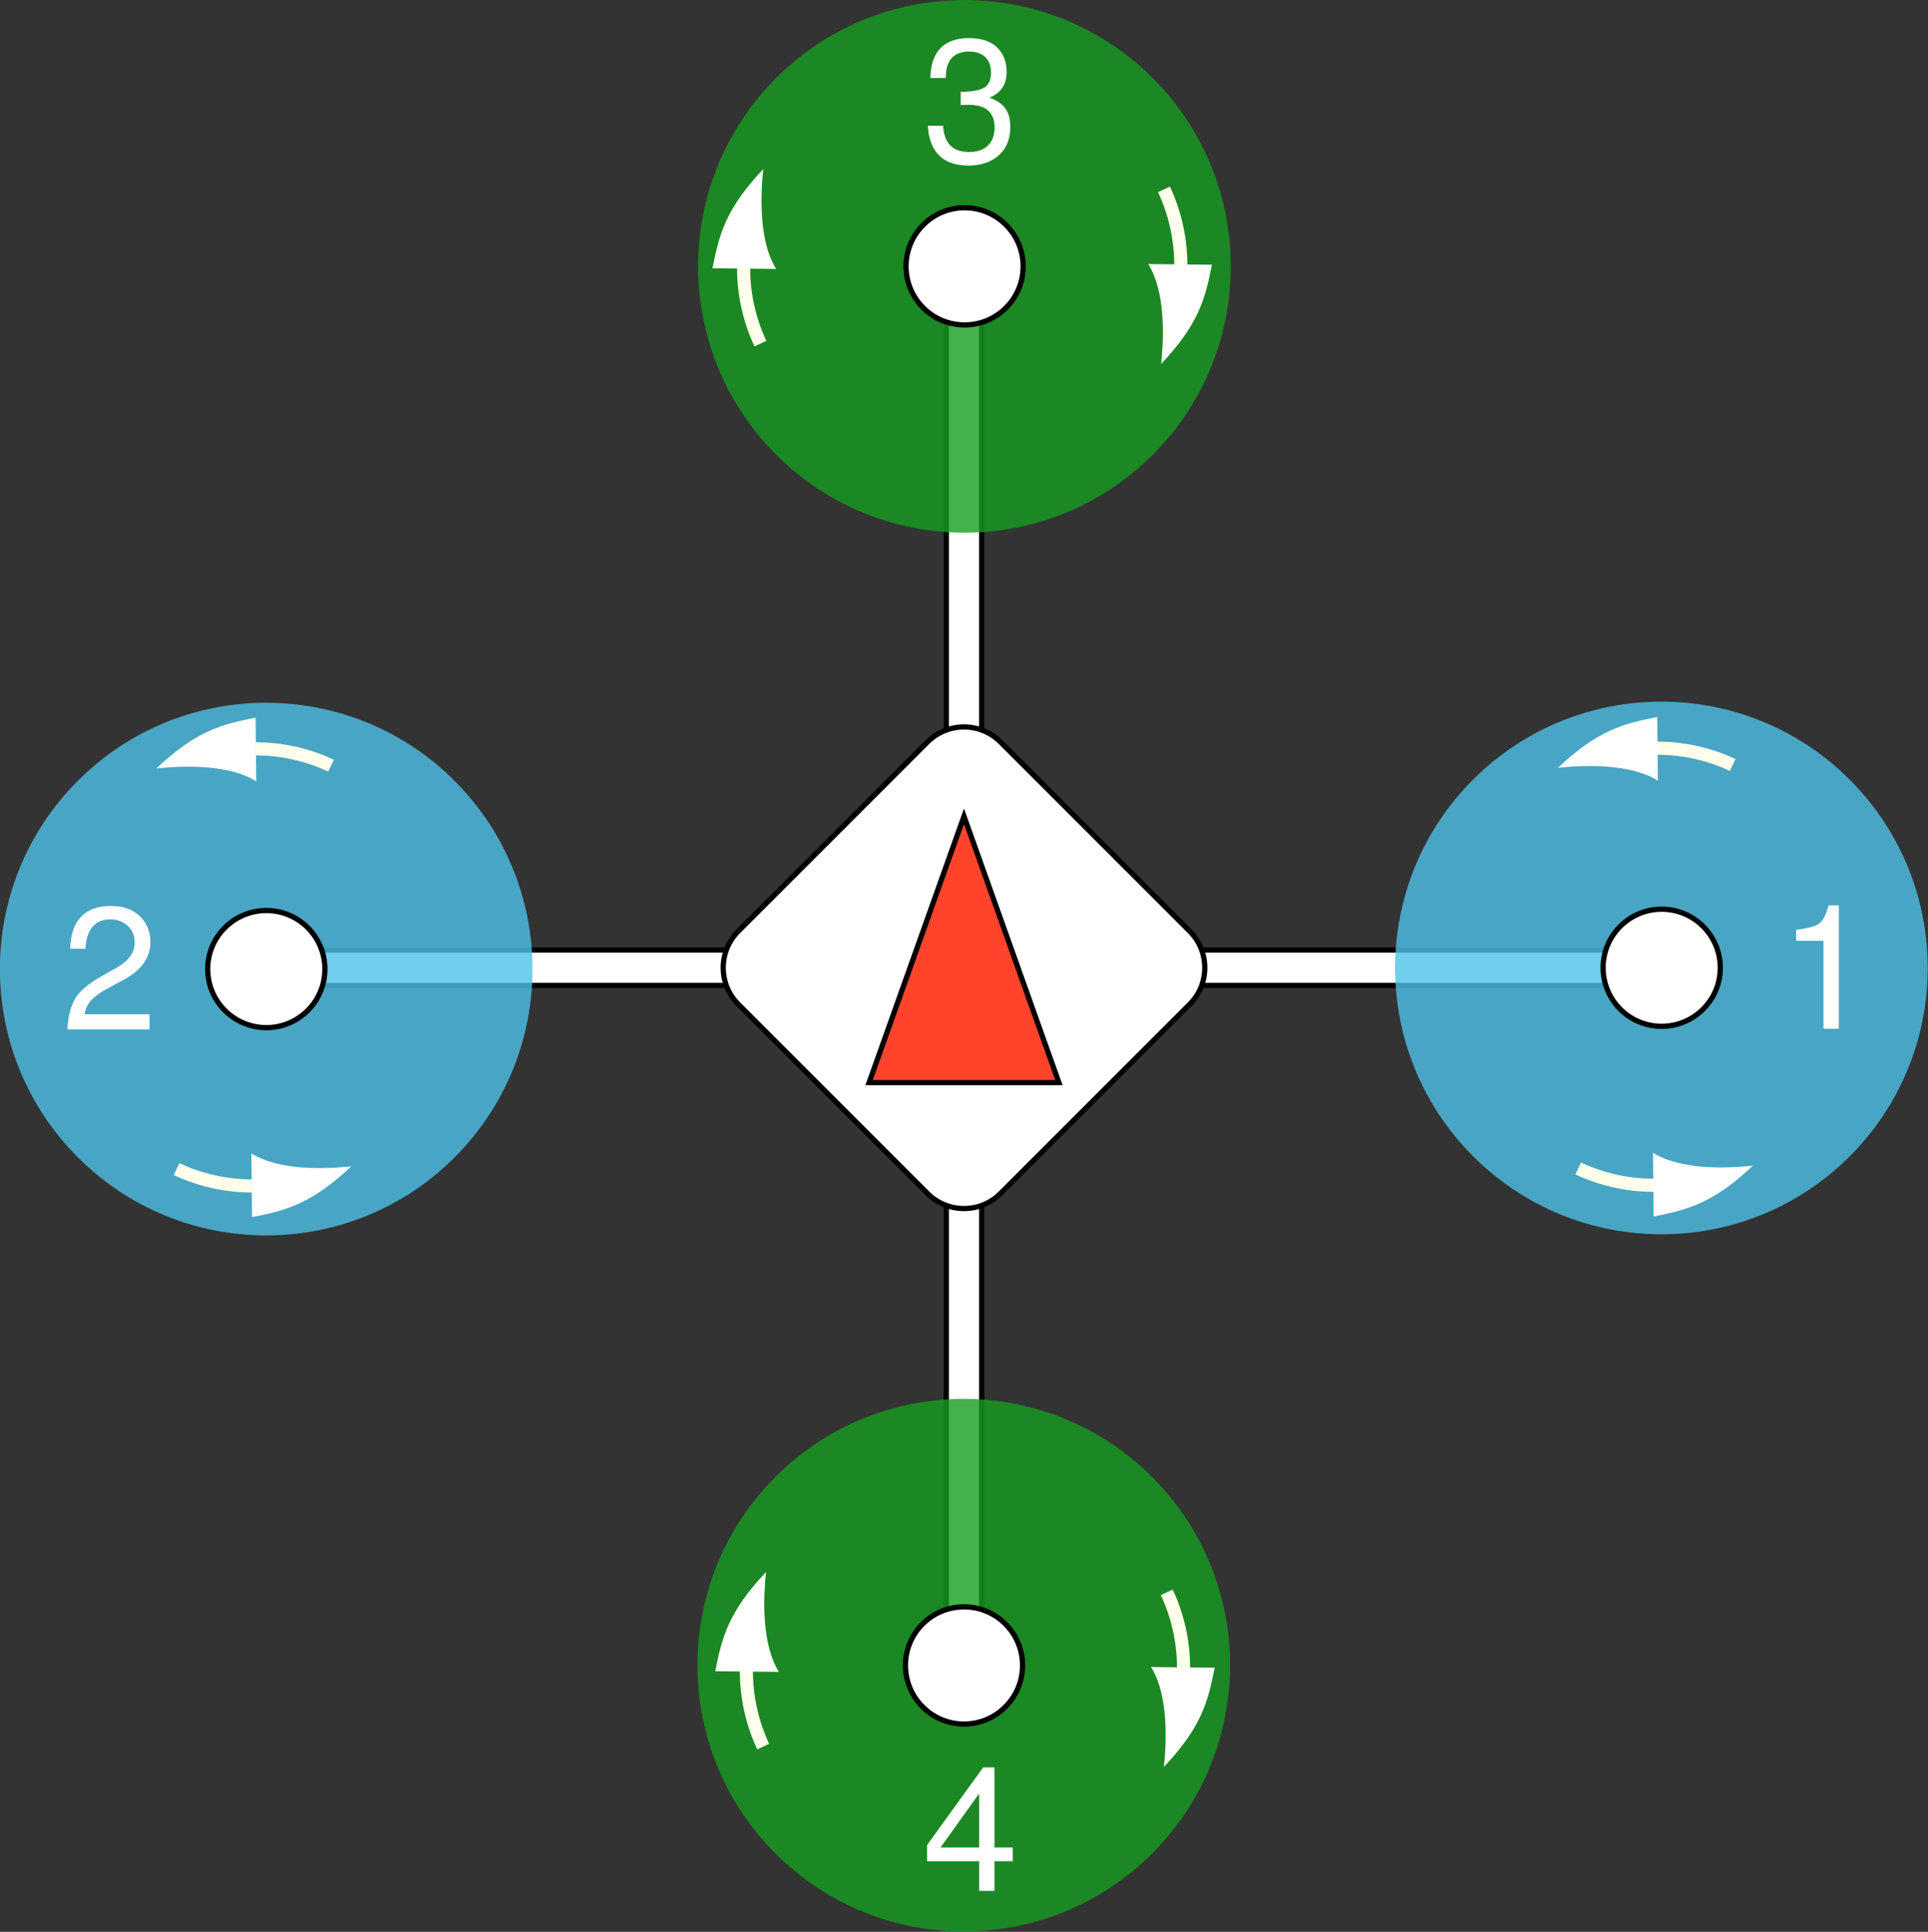 <?xml version="1.0" encoding="UTF-8" standalone="no"?>
<!-- Generator: Adobe Illustrator 19.2.0, SVG Export Plug-In . SVG Version: 6.00 Build 0)  -->

<svg
   xmlns:dc="http://purl.org/dc/elements/1.1/"
   xmlns:cc="http://creativecommons.org/ns#"
   xmlns:rdf="http://www.w3.org/1999/02/22-rdf-syntax-ns#"
   xmlns:svg="http://www.w3.org/2000/svg"
   xmlns="http://www.w3.org/2000/svg"
   xmlns:sodipodi="http://sodipodi.sourceforge.net/DTD/sodipodi-0.dtd"
   xmlns:inkscape="http://www.inkscape.org/namespaces/inkscape"
   version="1.1"
   id="draw"
   x="0px"
   y="0px"
   viewBox="0 0 369.161 369.857"
   enable-background="new 0 0 369.161 369.857"
   xml:space="preserve"
   sodipodi:docname="QuadRotorPlus.svg"
   inkscape:version="0.92.1 r"><rect x="0" y="0" width="369.161" height="369.857" fill="#333333" stroke="none"/><defs
     id="defs7510" /><sodipodi:namedview
     pagecolor="#ffffff"
     bordercolor="#666666"
     borderopacity="1"
     objecttolerance="10"
     gridtolerance="10"
     guidetolerance="10"
     inkscape:pageopacity="0"
     inkscape:pageshadow="2"
     inkscape:window-width="1920"
     inkscape:window-height="1019"
     id="namedview7508"
     showgrid="true"
     inkscape:zoom="2"
     inkscape:cx="179.28415"
     inkscape:cy="193.21557"
     inkscape:window-x="1920"
     inkscape:window-y="0"
     inkscape:window-maximized="1"
     inkscape:current-layer="draw"><inkscape:grid
       type="xygrid"
       id="grid8005" /></sodipodi:namedview><title
     id="title7473">QuadRotorPlus</title><rect
     x="181.192"
     y="51.713"
     fill="#FFFFFF"
     stroke="#000000"
     stroke-miterlimit="10"
     width="6.777"
     height="267.144"
     id="rect7475" /><rect
     x="50.999"
     y="181.896"
     fill="#FFFFFF"
     stroke="#000000"
     stroke-miterlimit="10"
     width="267.161"
     height="6.777"
     id="rect7477" /><path
     fill="#FFFFFF"
     stroke="#000000"
     stroke-miterlimit="10"
     d="M227.78,192.289l-36.195,36.195  c-3.869,3.869-10.141,3.869-14.009,0l-36.195-36.195c-3.869-3.869-3.869-10.141,0-14.009l36.195-36.195  c3.869-3.869,10.141-3.869,14.009,0l36.195,36.195C231.649,182.148,231.649,188.42,227.78,192.289z"
     id="path7479" /><polygon
     fill="#FF442B"
     stroke="#000000"
     stroke-miterlimit="10"
     points="166.403,207.285 184.58,156.285 202.758,207.285 "
     id="polygon7481" /><g
     opacity="0.8"
     id="g7485"><ellipse
       transform="matrix(0.709 -0.705 0.705 0.709 -38.092 278.257)"
       fill="#4EC3E8"
       cx="318.162"
       cy="185.291"
       rx="50.993"
       ry="51.004"
       id="ellipse7483" /></g><path
     fill="#FFFFFF"
     stroke="#000000"
     stroke-miterlimit="10"
     d="M326.101,177.368c-4.374-4.384-11.473-4.393-15.858-0.019  c-4.384,4.374-4.393,11.473-0.019,15.858c4.365,4.375,11.447,4.394,15.835,0.042c4.397-4.335,4.446-11.414,0.111-15.811  C326.147,177.414,326.124,177.391,326.101,177.368z"
     id="path7487" /><g
     opacity="0.8"
     id="g7491"><ellipse
       transform="matrix(0.709 -0.705 0.705 0.709 -115.998 89.944)"
       fill="#4EC3E8"
       cx="51"
       cy="185.546"
       rx="50.993"
       ry="51.004"
       id="ellipse7489" /></g><path
     fill="#FFFFFF"
     stroke="#000000"
     stroke-miterlimit="10"
     d="M43.059,193.459c4.374,4.384,11.473,4.393,15.858,0.019  c4.384-4.374,4.393-11.473,0.019-15.858c-4.365-4.375-11.447-4.394-15.835-0.042c-4.397,4.335-4.446,11.414-0.111,15.811  C43.013,193.413,43.036,193.436,43.059,193.459z"
     id="path7493" /><g
     opacity="0.8"
     id="g7497"><ellipse
       transform="matrix(0.705 -0.709 0.709 0.705 18.299 145.997)"
       fill="#159E1F"
       cx="184.694"
       cy="50.996"
       rx="50.993"
       ry="51.004"
       id="ellipse7495" /></g><path
     fill="#FFFFFF"
     stroke="#000000"
     stroke-miterlimit="10"
     d="M192.614,43.06c4.384,4.374,4.393,11.473,0.019,15.858  c-4.374,4.384-11.473,4.393-15.858,0.019c-4.375-4.365-4.394-11.447-0.042-15.835c4.335-4.397,11.414-4.446,15.811-0.111  C192.568,43.014,192.591,43.037,192.614,43.06z"
     id="path7499" /><g
     opacity="0.8"
     id="g7503"><ellipse
       transform="matrix(0.705 -0.709 0.709 0.705 -171.662 224.895)"
       fill="#159E1F"
       cx="184.58"
       cy="318.851"
       rx="50.993"
       ry="51.004"
       id="ellipse7501" /></g><path
     fill="#FFFFFF"
     stroke="#000000"
     stroke-miterlimit="10"
     d="M176.663,326.797c-4.384-4.374-4.393-11.473-0.019-15.858  c4.374-4.384,11.473-4.393,15.858-0.019c4.375,4.365,4.394,11.447,0.042,15.835c-4.335,4.397-11.414,4.446-15.811,0.111  C176.709,326.843,176.686,326.82,176.663,326.797z"
     id="path7505" /><path
     sodipodi:nodetypes="cccc"
     inkscape:connector-curvature="0"
     id="path7676"
     d="m 222.327,69.685 c 7.2,-7.643 8.442,-12.486 9.722,-19 l -12.187,-0.125 c 2.571,4.09 3.318,10.99 2.465,19.125 z"
     style="opacity:1;fill:#ffffff;fill-opacity:1;fill-rule:evenodd;stroke:none;stroke-width:1px;stroke-linecap:butt;stroke-linejoin:miter;stroke-opacity:1" /><path
     sodipodi:type="spiral"
     style="opacity:1;fill:none;fill-opacity:1;fill-rule:evenodd;stroke:#ffffec;stroke-width:2.513;stroke-linecap:butt;stroke-linejoin:miter;stroke-miterlimit:4;stroke-dasharray:none;stroke-opacity:1"
     id="path7711"
     sodipodi:cx="197.5222"
     sodipodi:cy="17.012539"
     sodipodi:expansion="0"
     sodipodi:revolution="8.0200005"
     sodipodi:radius="34.011444"
     sodipodi:argument="-17.855951"
     sodipodi:t0="0.99130303"
     d="m 223.947,38.426 c -3.131,3.864 -7.11,7.02 -11.584,9.19"
     transform="rotate(-64.147,221.679,38.2)" /><path
     style="opacity:1;fill:#ffffff;fill-opacity:1;fill-rule:evenodd;stroke:none;stroke-width:1px;stroke-linecap:butt;stroke-linejoin:miter;stroke-opacity:1"
     d="m 146.145,32.365 c -7.2,7.643 -8.442,12.486 -9.722,19 l 12.187,0.125 c -2.571,-4.09 -3.318,-10.99 -2.465,-19.125 z"
     id="path7831"
     inkscape:connector-curvature="0"
     sodipodi:nodetypes="cccc" /><path
     transform="rotate(115.853,176.199,27.561)"
     d="m 223.947,38.426 c -3.131,3.864 -7.11,7.02 -11.584,9.19"
     sodipodi:t0="0.99130303"
     sodipodi:argument="-17.855951"
     sodipodi:radius="34.011444"
     sodipodi:revolution="8.0200005"
     sodipodi:expansion="0"
     sodipodi:cy="17.012539"
     sodipodi:cx="197.5222"
     id="path7833"
     style="opacity:1;fill:none;fill-opacity:1;fill-rule:evenodd;stroke:#ffffec;stroke-width:2.513;stroke-linecap:butt;stroke-linejoin:miter;stroke-miterlimit:4;stroke-dasharray:none;stroke-opacity:1"
     sodipodi:type="spiral" /><path
     style="opacity:1;fill:#ffffff;fill-opacity:1;fill-rule:evenodd;stroke:none;stroke-width:1px;stroke-linecap:butt;stroke-linejoin:miter;stroke-opacity:1"
     d="m 222.858,338.293 c 7.2,-7.643 8.442,-12.486 9.722,-19 l -12.187,-0.125 c 2.571,4.09 3.318,10.99 2.465,19.125 z"
     id="path7854"
     inkscape:connector-curvature="0"
     sodipodi:nodetypes="cccc" /><path
     transform="rotate(-64.147,436.263,172.081)"
     d="m 223.947,38.426 c -3.131,3.864 -7.11,7.02 -11.584,9.19"
     sodipodi:t0="0.99130303"
     sodipodi:argument="-17.855951"
     sodipodi:radius="34.011444"
     sodipodi:revolution="8.0200005"
     sodipodi:expansion="0"
     sodipodi:cy="17.012539"
     sodipodi:cx="197.5222"
     id="path7856"
     style="opacity:1;fill:none;fill-opacity:1;fill-rule:evenodd;stroke:#ffffec;stroke-width:2.513;stroke-linecap:butt;stroke-linejoin:miter;stroke-miterlimit:4;stroke-dasharray:none;stroke-opacity:1"
     sodipodi:type="spiral" /><path
     sodipodi:nodetypes="cccc"
     inkscape:connector-curvature="0"
     id="path7858"
     d="m 146.675,300.973 c -7.2,7.643 -8.442,12.486 -9.722,19 l 12.187,0.125 c -2.571,-4.09 -3.318,-10.99 -2.465,-19.125 z"
     style="opacity:1;fill:#ffffff;fill-opacity:1;fill-rule:evenodd;stroke:none;stroke-width:1px;stroke-linecap:butt;stroke-linejoin:miter;stroke-opacity:1" /><path
     sodipodi:type="spiral"
     style="opacity:1;fill:none;fill-opacity:1;fill-rule:evenodd;stroke:#ffffec;stroke-width:2.513;stroke-linecap:butt;stroke-linejoin:miter;stroke-miterlimit:4;stroke-dasharray:none;stroke-opacity:1"
     id="path7860"
     sodipodi:cx="197.5222"
     sodipodi:cy="17.012539"
     sodipodi:expansion="0"
     sodipodi:revolution="8.0200005"
     sodipodi:radius="34.011444"
     sodipodi:argument="-17.855951"
     sodipodi:t0="0.99130303"
     d="m 223.947,38.426 c -3.131,3.864 -7.11,7.02 -11.584,9.19"
     transform="rotate(115.853,92.302,162.031)" /><path
     sodipodi:nodetypes="cccc"
     inkscape:connector-curvature="0"
     id="path7862"
     d="m 29.939,147.124 c 7.643,-7.2 12.486,-8.442 19,-9.722 l 0.125,12.187 c -4.09,-2.571 -10.99,-3.318 -19.125,-2.465 z"
     style="opacity:1;fill:#ffffff;fill-opacity:1;fill-rule:evenodd;stroke:none;stroke-width:1px;stroke-linecap:butt;stroke-linejoin:miter;stroke-opacity:1" /><path
     sodipodi:type="spiral"
     style="opacity:1;fill:none;fill-opacity:1;fill-rule:evenodd;stroke:#ffffec;stroke-width:2.513;stroke-linecap:butt;stroke-linejoin:miter;stroke-miterlimit:4;stroke-dasharray:none;stroke-opacity:1"
     id="path7864"
     sodipodi:cx="197.5222"
     sodipodi:cy="17.012539"
     sodipodi:expansion="0"
     sodipodi:revolution="8.0200005"
     sodipodi:radius="34.011444"
     sodipodi:argument="-17.855951"
     sodipodi:t0="0.99130303"
     d="m 223.947,38.426 c -3.131,3.864 -7.11,7.02 -11.584,9.19"
     transform="matrix(0.9,-0.436,-0.436,-0.9,-121.411,278.815)" /><path
     style="opacity:1;fill:#ffffff;fill-opacity:1;fill-rule:evenodd;stroke:none;stroke-width:1px;stroke-linecap:butt;stroke-linejoin:miter;stroke-opacity:1"
     d="m 67.259,223.307 c -7.643,7.2 -12.486,8.442 -19,9.722 l -0.125,-12.187 c 4.09,2.571 10.99,3.318 19.125,2.465 z"
     id="path7866"
     inkscape:connector-curvature="0"
     sodipodi:nodetypes="cccc" /><path
     transform="matrix(-0.9,0.436,0.436,0.9,218.609,91.616)"
     d="m 223.947,38.426 c -3.131,3.864 -7.11,7.02 -11.584,9.19"
     sodipodi:t0="0.99130303"
     sodipodi:argument="-17.855951"
     sodipodi:radius="34.011444"
     sodipodi:revolution="8.0200005"
     sodipodi:expansion="0"
     sodipodi:cy="17.012539"
     sodipodi:cx="197.5222"
     id="path7868"
     style="opacity:1;fill:none;fill-opacity:1;fill-rule:evenodd;stroke:#ffffec;stroke-width:2.513;stroke-linecap:butt;stroke-linejoin:miter;stroke-miterlimit:4;stroke-dasharray:none;stroke-opacity:1"
     sodipodi:type="spiral" /><path
     style="opacity:1;fill:#ffffff;fill-opacity:1;fill-rule:evenodd;stroke:none;stroke-width:1px;stroke-linecap:butt;stroke-linejoin:miter;stroke-opacity:1"
     d="m 298.314,146.999 c 7.643,-7.2 12.486,-8.442 19,-9.722 l 0.125,12.187 c -4.09,-2.571 -10.99,-3.318 -19.125,-2.465 z"
     id="path7870"
     inkscape:connector-curvature="0"
     sodipodi:nodetypes="cccc" /><path
     transform="matrix(0.9,-0.436,-0.436,-0.9,146.964,278.69)"
     d="m 223.947,38.426 c -3.131,3.864 -7.11,7.02 -11.584,9.19"
     sodipodi:t0="0.99130303"
     sodipodi:argument="-17.855951"
     sodipodi:radius="34.011444"
     sodipodi:revolution="8.0200005"
     sodipodi:expansion="0"
     sodipodi:cy="17.012539"
     sodipodi:cx="197.5222"
     id="path7872"
     style="opacity:1;fill:none;fill-opacity:1;fill-rule:evenodd;stroke:#ffffec;stroke-width:2.513;stroke-linecap:butt;stroke-linejoin:miter;stroke-miterlimit:4;stroke-dasharray:none;stroke-opacity:1"
     sodipodi:type="spiral" /><path
     sodipodi:nodetypes="cccc"
     inkscape:connector-curvature="0"
     id="path7874"
     d="m 335.634,223.182 c -7.643,7.2 -12.486,8.442 -19,9.722 l -0.125,-12.187 c 4.09,2.571 10.99,3.318 19.125,2.465 z"
     style="opacity:1;fill:#ffffff;fill-opacity:1;fill-rule:evenodd;stroke:none;stroke-width:1px;stroke-linecap:butt;stroke-linejoin:miter;stroke-opacity:1" /><path
     sodipodi:type="spiral"
     style="opacity:1;fill:none;fill-opacity:1;fill-rule:evenodd;stroke:#ffffec;stroke-width:2.513;stroke-linecap:butt;stroke-linejoin:miter;stroke-miterlimit:4;stroke-dasharray:none;stroke-opacity:1"
     id="path7876"
     sodipodi:cx="197.5222"
     sodipodi:cy="17.012539"
     sodipodi:expansion="0"
     sodipodi:revolution="8.0200005"
     sodipodi:radius="34.011444"
     sodipodi:argument="-17.855951"
     sodipodi:t0="0.99130303"
     d="m 223.947,38.426 c -3.131,3.864 -7.11,7.02 -11.584,9.19"
     transform="matrix(-0.9,0.436,0.436,0.9,486.984,91.491)" /><g
     aria-label="1"
     style="font-style:normal;font-variant:normal;font-weight:normal;font-stretch:normal;font-size:33.333px;line-height:125%;font-family:sans-serif;-inkscape-font-specification:sans-serif;letter-spacing:0px;word-spacing:0px;fill:#ffffff;fill-opacity:1;stroke:none;stroke-width:1px;stroke-linecap:butt;stroke-linejoin:miter;stroke-opacity:1"
     id="text7991"><path
       d="m 349.152,180.125 h -5.233 v -2.1 q 3.4,-0.433 4.4,-1.2 1,-0.733 1.7,-3.1 0.067,-0.2 0.133,-0.4 h 1.933 v 23.633 h -2.933 z"
       style="font-style:normal;font-variant:normal;font-weight:normal;font-stretch:normal;font-size:33.333px;font-family:FreeSans;-inkscape-font-specification:FreeSans;fill:#ffffff;fill-opacity:1"
       id="path8732" /></g><g
     aria-label="2"
     style="font-style:normal;font-variant:normal;font-weight:normal;font-stretch:normal;font-size:33.333px;line-height:125%;font-family:sans-serif;-inkscape-font-specification:sans-serif;letter-spacing:0px;word-spacing:0px;fill:#ffffff;fill-opacity:1;stroke:none;stroke-width:1px;stroke-linecap:butt;stroke-linejoin:miter;stroke-opacity:1"
     id="text7995"><path
       d="m 13.435,181.65 q 0.267,-8.167 7.8,-8.2 4.033,0 6.167,2.667 1.4,1.833 1.4,4.267 -0.033,4.4 -5,7.133 l -3.333,1.8 q -3.1,1.667 -3.9,3.533 -0.267,0.6 -0.367,1.333 h 12.433 v 2.9 H 12.902 q 0.233,-4.267 1.9,-6.5 1.433,-1.867 4.733,-3.733 l 3.067,-1.733 q 3.167,-1.867 3.2,-4.667 0,-2.4 -2,-3.7 -1.167,-0.733 -2.667,-0.733 -4.367,0 -4.767,5.433 0,0.1 0,0.2 z"
       style="font-style:normal;font-variant:normal;font-weight:normal;font-stretch:normal;font-size:33.333px;font-family:FreeSans;-inkscape-font-specification:FreeSans;fill:#ffffff;fill-opacity:1"
       id="path8726" /></g><g
     aria-label="3"
     style="font-style:normal;font-variant:normal;font-weight:normal;font-stretch:normal;font-size:33.333px;line-height:125%;font-family:sans-serif;-inkscape-font-specification:sans-serif;letter-spacing:0px;word-spacing:0px;fill:#ffffff;fill-opacity:1;stroke:none;stroke-width:1px;stroke-linecap:butt;stroke-linejoin:miter;stroke-opacity:1"
     id="text7999"><path
       d="m 185.58,9.864 q -3.8,0 -4.4,3.667 -0.067,0.633 -0.1,1.4 h -2.933 q 0.133,-7 6.333,-7.6 0.533,-0.033 1.067,-0.033 4.667,0 6.4,3.133 0.8,1.467 0.8,3.367 -0.033,3.6 -3.3,4.9 3.1,1.067 3.767,3.6 0.233,0.9 0.233,2.033 0,4.1 -3.133,6.1 -2.033,1.267 -4.867,1.267 -6.533,0 -7.633,-6.133 -0.1,-0.733 -0.167,-1.5 h 2.933 q 0.267,4.4 3.767,4.933 0.567,0.1 1.2,0.1 3.467,0 4.533,-2.633 0.367,-0.967 0.367,-2.1 -0.067,-4.267 -4.9,-4.3 l -1.233,0.033 h -0.367 v -2.5 q 3.767,-0.067 4.9,-1.1 0.9,-0.867 0.9,-2.6 0,-2.833 -2.333,-3.733 -0.833,-0.3 -1.833,-0.3 z"
       style="font-style:normal;font-variant:normal;font-weight:normal;font-stretch:normal;font-size:33.333px;font-family:FreeSans;-inkscape-font-specification:FreeSans;fill:#ffffff;fill-opacity:1"
       id="path8723" /></g><g
     aria-label="4"
     style="font-style:normal;font-variant:normal;font-weight:normal;font-stretch:normal;font-size:33.333px;line-height:125%;font-family:sans-serif;-inkscape-font-specification:sans-serif;letter-spacing:0px;word-spacing:0px;fill:#ffffff;fill-opacity:1;stroke:none;stroke-width:1px;stroke-linecap:butt;stroke-linejoin:miter;stroke-opacity:1"
     id="text8003"><path
       d="m 187.481,356.354 h -9.967 v -3.1 l 10.733,-14.867 h 2.167 v 15.333 h 3.5 v 2.633 h -3.5 v 5.667 h -2.933 z m 0,-2.633 v -10.333 l -7.4,10.333 z"
       style="font-style:normal;font-variant:normal;font-weight:normal;font-stretch:normal;font-size:33.333px;font-family:FreeSans;-inkscape-font-specification:FreeSans;fill:#ffffff;fill-opacity:1"
       id="path8729" /></g></svg>